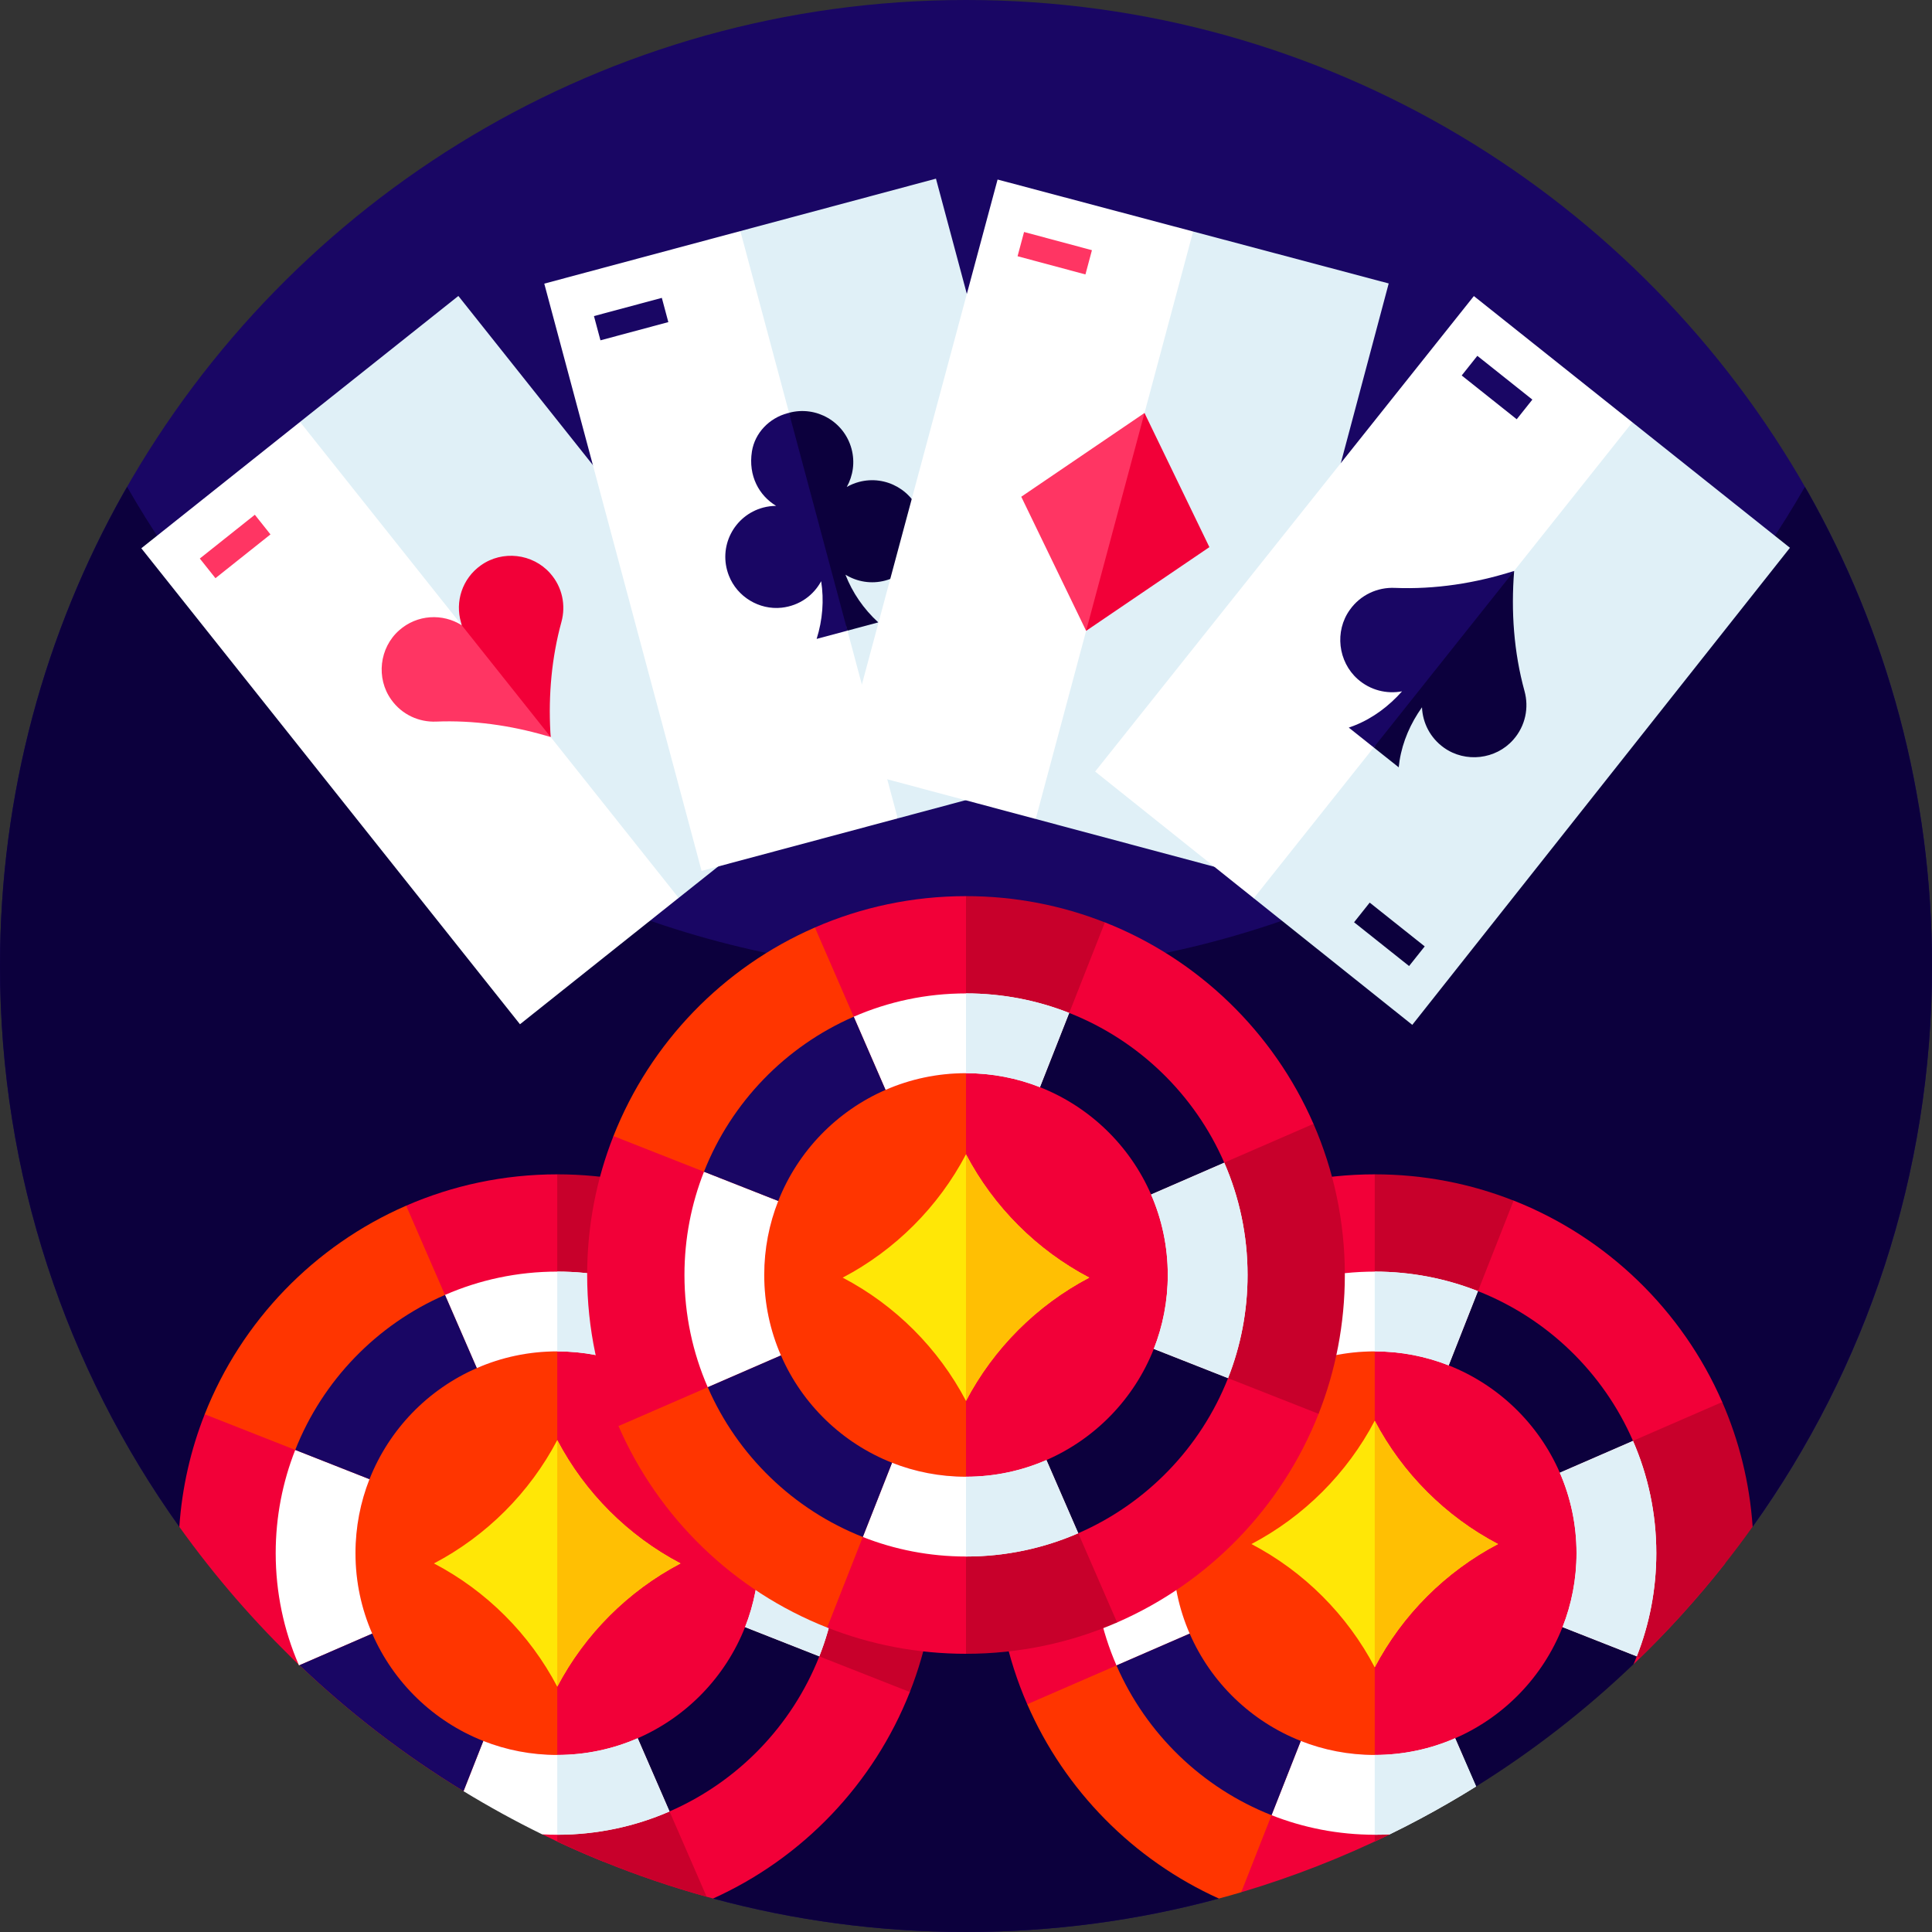 <svg id="Capa_1" enable-background="new 0 0 511.997 511.997" height="512" viewBox="0 0 511.997 511.997" width="512" xmlns="http://www.w3.org/2000/svg"><rect x="0" y="0" width="511.997" height="511.997" fill="#333333" stroke="none"/><g><g><path d="m464.463 404.621v-.031h-40.632c-54.794 0-99.563 43.756-100.823 98.539l.01.01c-21.361 5.775-43.827 8.857-67.02 8.857-23.183 0-45.65-3.082-67-8.857l-.01-.021c0-54.395-44.103-98.498-98.498-98.498h-42.966c-29.921-41.901-47.524-93.203-47.524-148.622 0-45.619 11.93-88.452 32.85-125.542 43.898-77.864 127.385-130.456 223.149-130.456 95.59 0 178.933 52.387 222.903 130.016.02.041.051.093.082.133 21.012 37.16 33.014 80.107 33.014 125.848-.001 55.42-17.603 106.722-47.535 148.624z" fill="#190664"/><g><path d="m511.997 255.998c0 55.408-17.603 106.69-47.534 148.592h-40.632c-54.794 0-99.563 43.756-100.823 98.539-21.35 5.785-43.816 8.868-67.01 8.868-23.183 0-45.65-3.092-67.01-8.878 0-54.395-44.103-98.498-98.498-98.498h-42.966c-29.921-41.902-47.524-93.204-47.524-148.623 0-45.619 11.93-88.452 32.85-125.542.225-.389.461-.778.686-1.177.051-.103.103-.205.154-.256 25.395 44.39 63.692 80.435 109.823 103.014 5.222 2.56 10.598 4.966 16.025 7.168 29.031 11.827 60.723 18.483 93.9 18.79h5.12c33.177-.307 64.87-6.963 93.9-18.79 5.427-2.202 10.803-4.608 16.026-7.168 46.08-22.579 84.428-58.624 109.823-103.014.051.051.102.154.154.256.143.246.287.491.441.737.02.041.051.093.082.133 21.012 37.161 33.013 80.108 33.013 125.849z" fill="#0c003d"/></g></g><g><g><path d="m176.752 460.869c-7.291 12.821-20.807 19.927-34.549 19.62-1.956-3.461-5.683-5.806-9.953-5.806h-9.411c-15.687-9.564-30.259-20.777-43.479-33.383-.092-.082-.174-.163-.267-.246-15.523-14.848-24.299-35.4-24.678-56.873l-.164-9.39c9.759-24.75 29.071-44.697 53.391-55.275l44.329-.778 24.781 43.602c17.367 30.546 17.367 67.973 0 98.529z" fill="#ff3500"/><path d="m241.12 448.387v.02c-9.595 24.33-28.395 44.001-52.132 54.712-.574-.143-1.147-.297-1.72-.461-9.298-2.581-18.391-5.673-27.228-9.257-.481-.195-.962-.389-1.444-.584-3.687-1.515-7.322-3.113-10.916-4.792v-169.205l36.802-.645.02-.01c24.74 9.759 44.677 29.071 55.265 53.391v.01z" fill="#f20038"/><path d="m147.678 381.644c-7.31 13.916-18.761 25.367-32.677 32.677 13.93 7.296 25.381 18.761 32.677 32.663 7.296-13.902 18.761-25.367 32.663-32.663-13.902-7.296-25.367-18.761-32.663-32.677z" fill="#ffe706"/><path d="m180.341 414.321c-13.902 7.296-25.367 18.761-32.663 32.663v-65.341c7.296 13.917 18.761 25.382 32.663 32.678z" fill="#ffbf03"/><g><g><g><g><path d="m147.678 358.131c-7.578 0-14.786 1.577-21.32 4.434l-8.437-19.394-10.281-23.654c12.267-5.345 25.804-8.305 40.038-8.305l3.328 4.219c10.179 12.933 8.724 31.508-3.328 42.7z" fill="#f20038"/></g><path d="m167.284 361.841c-6.07-2.395-12.686-3.708-19.605-3.708v-46.922c12.995 0 25.411 2.465 36.804 6.964l-9.449 23.989z" fill="#c8002b"/><path d="m98.642 432.924-19.282 8.376c-11.725-11.182-22.385-23.47-31.836-36.679.717-10.465 3.031-20.48 6.727-29.829l23.992 9.451 19.671 7.752v.01c-2.386 6.062-3.707 12.677-3.707 19.589 0 7.588 1.578 14.797 4.435 21.33z" fill="#f20038"/><path d="m160.04 493.401c-.481-.195-.962-.389-1.444-.584-5.059-2.078-10.025-4.311-14.909-6.707-.01-6.318-5.12-11.427-11.438-11.427h-9.411l5.243-13.312c6.072 2.396 12.677 3.707 19.6 3.707l5.601 5.602c6.144 6.163 8.417 14.765 6.758 22.721z" fill="#f20038"/><path d="m187.268 502.658c-9.298-2.581-18.391-5.673-27.228-9.257-.481-.195-.962-.389-1.444-.584-3.687-1.515-7.322-3.113-10.916-4.792v-22.948c7.577 0 14.786-1.577 21.319-4.434l8.438 19.405z" fill="#c8002b"/><path d="m248.075 411.599c0 12.995-2.465 25.405-6.958 36.804l-23.995-9.449-19.676-7.75c2.394-6.07 3.708-12.686 3.708-19.605 0-7.582-1.577-14.791-4.428-21.324l19.393-8.431v-.007l23.648-10.279c5.348 12.268 8.308 25.804 8.308 40.041z" fill="#c8002b"/><path d="m147.68 411.599h.006v.006h-.006z" fill="#ff3500"/><path d="m169 460.644c-6.533 2.857-13.742 4.434-21.319 4.434-6.923 0-13.527-1.311-19.6-3.707l-5.243 13.312c6.748 4.117 13.701 7.946 20.849 11.438 1.321.072 2.652.103 3.994.103 10.577 0 20.644-2.202 29.757-6.175zm47.114-78.797-19.394 8.427c2.857 6.533 4.434 13.742 4.434 21.33 0 6.912-1.311 13.537-3.707 19.6l19.671 7.751c3.349-8.468 5.182-17.694 5.182-27.351-.001-10.588-2.203-20.643-6.186-29.757zm-68.433-44.861c-10.578 0-20.644 2.202-29.757 6.185l8.427 19.394c6.533-2.857 13.742-4.434 21.33-4.434 6.912 0 13.537 1.311 19.599 3.707l7.752-19.671c-8.469-3.348-17.695-5.181-27.351-5.181zm-53.474 74.618c0-6.922 1.321-13.537 3.707-19.599v-.01l-19.671-7.752c-3.338 8.468-5.181 17.705-5.181 27.361 0 10.455 2.16 20.429 6.052 29.46.041.092.082.194.123.287l.123-.051 19.282-8.376c-2.857-6.533-4.435-13.742-4.435-21.32z" fill="#fff"/><path d="m216.118 381.837v.007l-19.393 8.431c-5.632-12.95-16.259-23.235-29.44-28.436l7.749-19.676c18.396 7.247 33.219 21.6 41.084 39.674z" fill="#0c003d"/><path d="m217.122 438.954c-7.254 18.402-21.607 33.225-39.687 41.09l-8.432-19.399c12.957-5.632 23.242-16.259 28.443-29.44z" fill="#0c003d"/><g fill="#190664"><path d="m128.081 461.37-5.243 13.312c-15.687-9.564-30.259-20.777-43.479-33.383l19.282-8.376c5.632 12.955 16.251 23.246 29.44 28.447z"/><path d="m126.355 362.56c-12.95 5.632-23.235 16.252-28.436 29.434l-19.676-7.75c7.254-18.396 21.607-33.219 39.681-41.077z"/></g></g></g><g fill="#e0f0f7"><path d="m167.284 361.841c-6.07-2.395-12.686-3.708-19.605-3.708v-21.144c9.655 0 18.885 1.834 27.355 5.175z"/><path d="m169.002 460.646 8.432 19.4c-9.114 3.971-19.181 6.173-29.756 6.173v-21.144c7.582 0 14.791-1.577 21.324-4.429z"/><path d="m222.296 411.601c0 9.661-1.834 18.884-5.175 27.355l-19.676-7.749c2.395-6.069 3.708-12.686 3.708-19.605 0-7.582-1.577-14.791-4.428-21.324l19.393-8.432c3.977 9.113 6.178 19.173 6.178 29.755z"/></g></g></g><g><path d="m393.388 460.869-38.358 27.146c-10.363 0-20.081 5.007-26.092 13.445-1.966.584-3.942 1.147-5.929 1.669-22.661-10.24-40.847-28.651-50.78-51.486l-1.341-76.851c9.759-24.75 29.071-44.697 53.391-55.275l44.329-.778 24.78 43.602c17.367 30.545 17.367 67.972 0 98.528z" fill="#ff3500"/><path d="m457.152 414.339c-7.445 9.451-15.544 18.37-24.228 26.675v-.01l-22.61 10.24c-10.455 4.731-19.876 11.459-27.761 19.794l-14.253 15.072-.01.01c-1.311.645-2.642 1.27-3.973 1.894v-169.194l36.802-.645.02-.01c24.74 9.759 44.677 29.071 55.265 53.391v.01z" fill="#f20038"/><path d="m364.317 376.509c-7.31 13.916-18.761 25.367-32.677 32.678 13.93 7.296 25.381 18.761 32.677 32.663 7.296-13.902 18.761-25.367 32.663-32.663-13.902-7.296-25.367-18.761-32.663-32.678z" fill="#ffe706"/><path d="m396.98 409.187c-13.902 7.296-25.367 18.761-32.663 32.663v-65.341c7.296 13.917 18.761 25.382 32.663 32.678z" fill="#ffbf03"/><g><g><g><g><path d="m364.317 358.131c-7.578 0-14.787 1.577-21.32 4.434l-8.438-19.394-10.281-23.654c12.268-5.345 25.805-8.305 40.038-8.305l3.328 4.219c10.179 12.933 8.725 31.508-3.327 42.7z" fill="#f20038"/></g><path d="m383.922 361.841c-6.07-2.395-12.686-3.708-19.605-3.708v-46.922c12.995 0 25.411 2.465 36.803 6.964l-9.449 23.989z" fill="#c8002b"/><path d="m315.279 432.923-19.4 8.432-23.654 10.285c-5.342-12.268-8.303-25.804-8.303-40.041 0-12.995 2.465-25.405 6.964-36.804l23.995 9.449 19.676 7.75v.006c-2.394 6.07-3.707 12.68-3.707 19.599 0 7.583 1.577 14.791 4.429 21.324z" fill="#f20038"/><path d="m373.799 475.727-5.509 10.393c-12.575 6.144-25.723 11.295-39.352 15.339l8.028-20.418 7.752-19.671c6.072 2.396 12.677 3.707 19.599 3.707l5.601 5.602c1.546 1.556 2.846 3.246 3.881 5.048z" fill="#f20038"/><path d="m387.899 465.845c-1.853 1.648-3.635 3.379-5.345 5.192l-14.254 15.073-.01.01c-1.311.645-2.642 1.27-3.973 1.894v-22.938c7.577 0 14.786-1.577 21.319-4.434z" fill="#c8002b"/><path d="m464.463 404.59c-2.355 3.307-4.792 6.564-7.311 9.749-6.943 8.816-14.448 17.162-22.477 24.975l-.911-.359-19.681-7.751c2.396-6.072 3.707-12.688 3.707-19.61 0-7.578-1.577-14.786-4.424-21.32l19.394-8.427v-.01l23.644-10.28c4.465 10.239 7.26 21.36 8.059 33.033z" fill="#c8002b"/><path d="m364.318 411.599h.007v.006h-.007z" fill="#ff3500"/><path d="m310.849 411.601c0-6.92 1.313-13.53 3.708-19.599v-.006l-19.676-7.75c-3.341 8.47-5.175 17.7-5.175 27.355 0 10.575 2.201 20.641 6.173 29.756l19.399-8.432c-2.852-6.533-4.429-13.742-4.429-21.324zm53.468-74.612c-10.575 0-20.642 2.201-29.756 6.179l8.432 19.393c6.533-2.851 13.742-4.428 21.324-4.428 6.919 0 13.535 1.313 19.605 3.708l7.749-19.676c-8.47-3.341-17.7-5.176-27.354-5.176zm68.439 44.856-19.393 8.432c2.852 6.533 4.429 13.742 4.429 21.324 0 6.919-1.313 13.536-3.707 19.605l19.676 7.749c3.34-8.47 5.175-17.694 5.175-27.355-.001-10.581-2.203-20.641-6.18-29.755zm-47.12 78.799c-6.533 2.857-13.742 4.434-21.319 4.434-6.922 0-13.527-1.311-19.599-3.707l-7.752 19.671c8.469 3.338 17.695 5.181 27.351 5.181 1.321 0 2.631-.031 3.942-.103h.031c2.734-1.331 5.427-2.703 8.1-4.137 2.457-1.311 4.895-2.662 7.301-4.055 2.529-1.454 5.028-2.959 7.506-4.505z" fill="#fff"/><path d="m432.757 381.837v.007l-19.393 8.431c-5.632-12.95-16.258-23.235-29.44-28.436l7.75-19.676c18.394 7.247 33.217 21.6 41.083 39.674z" fill="#0c003d"/><path d="m433.764 438.955c-.266.686-.553 1.372-.84 2.048-12.718 12.186-26.706 23.061-41.728 32.42l-5.55-12.78c12.954-5.632 23.235-16.261 28.437-29.44z" fill="#0c003d"/><g fill="#190664"><path d="m344.719 461.366-7.75 19.676c-18.402-7.254-33.225-21.608-41.091-39.687l19.4-8.432c5.633 12.957 16.253 23.242 29.441 28.443z"/><path d="m342.994 362.56c-12.95 5.632-23.236 16.252-28.436 29.434l-19.676-7.75c7.254-18.396 21.607-33.219 39.681-41.077z"/></g></g></g><g fill="#e0f0f7"><path d="m383.922 361.841c-6.07-2.395-12.686-3.708-19.605-3.708v-21.144c9.654 0 18.884 1.834 27.355 5.175z"/><path d="m391.197 473.423c-2.478 1.546-4.977 3.051-7.506 4.505-2.407 1.393-4.844 2.744-7.301 4.055-2.672 1.434-5.366 2.806-8.1 4.137h-.031c-1.311.072-2.621.103-3.942.103v-21.146c7.577 0 14.786-1.577 21.319-4.434z"/><path d="m438.935 411.601c0 9.661-1.834 18.884-5.175 27.355l-19.676-7.749c2.394-6.069 3.707-12.686 3.707-19.605 0-7.582-1.577-14.791-4.429-21.324l19.393-8.432c3.978 9.113 6.18 19.173 6.18 29.755z"/></g></g></g></g><g><path d="m285.068 387.141-24.698 43.449-41.154.727h-.01c-24.76-9.758-44.707-29.071-55.296-53.401l-1.341-76.851c9.759-24.75 29.071-44.697 53.391-55.275l44.329-.778 24.78 43.602c17.366 30.544 17.366 67.971-.001 98.527z" fill="#ff3500"/><path d="m349.436 374.659v.02c-9.769 24.76-29.071 44.697-53.401 55.286l-40.038.707v-185.579l36.802-.645.02-.01c24.74 9.759 44.677 29.071 55.265 53.391v.01z" fill="#f20038"/><path d="m255.997 305.909c-7.31 13.916-18.761 25.367-32.677 32.677 13.93 7.296 25.381 18.761 32.677 32.663 7.296-13.902 18.761-25.367 32.663-32.663-13.901-7.296-25.367-18.761-32.663-32.677z" fill="#ffe706"/><path d="m288.66 338.586c-13.902 7.296-25.367 18.761-32.663 32.663v-65.341c7.296 13.917 18.762 25.382 32.663 32.678z" fill="#ffbf03"/><g><g><g><g><path d="m255.997 284.404c-7.578 0-14.786 1.577-21.32 4.434l-8.438-19.395-10.281-23.654c12.268-5.345 25.805-8.305 40.038-8.305l3.328 4.219c10.18 12.934 8.726 31.509-3.327 42.701z" fill="#f20038"/></g><path d="m275.603 288.113c-6.069-2.394-12.686-3.707-19.605-3.707v-46.922c12.995 0 25.411 2.465 36.803 6.965l-9.448 23.988z" fill="#c8002b"/><path d="m206.959 359.196-19.399 8.431-23.654 10.286c-5.342-12.268-8.303-25.804-8.303-40.041 0-12.995 2.465-25.405 6.964-36.804l23.995 9.449 19.676 7.749v.007c-2.395 6.07-3.707 12.68-3.707 19.599 0 7.582 1.577 14.791 4.428 21.324z" fill="#f20038"/><path d="m262.264 431.501-6.267 6.769c-12.984 0-25.405-2.468-36.792-6.953l9.441-24.002 7.752-19.671c6.072 2.396 12.677 3.707 19.599 3.707l5.601 5.601c9.452 9.471 9.749 24.718.666 34.549z" fill="#f20038"/><path d="m296.039 429.966c-12.268 5.342-25.811 8.303-40.041 8.303v-46.922c7.582 0 14.791-1.577 21.324-4.428l8.432 19.399z" fill="#c8002b"/><path d="m356.395 337.872c0 12.995-2.465 25.405-6.958 36.803l-23.995-9.449-19.676-7.75c2.394-6.069 3.707-12.686 3.707-19.605 0-7.582-1.577-14.791-4.428-21.324l19.393-8.432v-.007l23.647-10.279c5.349 12.269 8.31 25.805 8.31 40.043z" fill="#c8002b"/><path d="m255.999 337.872h.007v.006h-.007z" fill="#ff3500"/><path d="m202.53 337.873c0-6.919 1.313-13.529 3.708-19.599v-.007l-19.676-7.75c-3.341 8.471-5.175 17.701-5.175 27.355 0 10.575 2.201 20.642 6.173 29.756l19.399-8.432c-2.852-6.532-4.429-13.74-4.429-21.323zm53.468-74.611c-10.575 0-20.642 2.202-29.756 6.179l8.432 19.393c6.533-2.852 13.742-4.428 21.324-4.428 6.919 0 13.536 1.313 19.605 3.707l7.75-19.676c-8.471-3.341-17.701-5.175-27.355-5.175zm68.438 44.855-19.393 8.432c2.851 6.533 4.428 13.742 4.428 21.324 0 6.919-1.313 13.536-3.708 19.605l19.676 7.75c3.34-8.47 5.175-17.694 5.175-27.355.002-10.581-2.2-20.641-6.178-29.756zm-47.114 78.802c-6.533 2.851-13.742 4.428-21.324 4.428-6.919 0-13.53-1.313-19.599-3.708l-7.75 19.676c8.464 3.341 17.694 5.175 27.349 5.175 10.575 0 20.641-2.201 29.756-6.172z" fill="#fff"/><path d="m324.438 308.109v.007l-19.393 8.432c-5.632-12.95-16.258-23.235-29.44-28.436l7.749-19.676c18.395 7.247 33.218 21.6 41.084 39.673z" fill="#0c003d"/><path d="m325.442 365.227c-7.254 18.402-21.607 33.225-39.688 41.091l-8.431-19.4c12.957-5.632 23.242-16.258 28.443-29.44z" fill="#0c003d"/><g fill="#190664"><path d="m236.4 387.639-7.749 19.676c-18.402-7.254-33.225-21.607-41.09-39.687l19.399-8.431c5.631 12.955 16.251 23.241 29.44 28.442z"/><path d="m234.675 288.832c-12.95 5.632-23.235 16.252-28.436 29.434l-19.676-7.749c7.254-18.396 21.607-33.219 39.681-41.078z"/></g></g></g><g fill="#e0f0f7"><path d="m275.603 288.113c-6.069-2.394-12.686-3.707-19.605-3.707v-21.144c9.654 0 18.884 1.834 27.355 5.175z"/><path d="m277.322 386.919 8.432 19.399c-9.114 3.971-19.181 6.172-29.756 6.172v-21.144c7.582.001 14.791-1.576 21.324-4.427z"/><path d="m330.616 337.873c0 9.661-1.834 18.885-5.175 27.355l-19.676-7.75c2.395-6.07 3.708-12.686 3.708-19.605 0-7.582-1.577-14.791-4.428-21.324l19.393-8.432c3.976 9.115 6.178 19.175 6.178 29.756z"/></g></g></g><g><g><g><g><path d="m179.839 237.957-42.04 33.48-100.35-126.14 42.06-33.48c52.53 21.03 90.37 67.85 99.91 123.64z" fill="#fff"/><path d="m121.471 78.432 100.338 126.143v.001l-41.961 33.378-100.339-126.144z" fill="#e0f0f7"/><path d="m122.367 165.698c8.778 1.079 16.146 7.126 18.916 15.525l4.652 14.103c-.398-.128-.819-.258-1.243-.365-9.459-2.74-19.284-4.13-29.123-3.731-4.511.181-9.035-1.807-11.879-5.809-4.089-5.699-3.148-13.748 2.082-18.374 4.773-4.24 11.56-4.539 16.595-1.349z" fill="#ff3563"/><path d="m145.799 151.926c3.259 3.671 4.179 8.526 2.988 12.881-2.6 9.475-3.468 19.371-2.937 29.19.03.357.042.771.082 1.141-.008.07.01.119.002.189l-23.568-29.629s-.159-.572-.197-.753c-1.606-5.451.284-11.589 5.259-15.124 5.697-4.065 13.725-3.151 18.371 2.105z" fill="#f20038"/></g><g><path d="m52.909 141.468h18.621v6.65h-18.621z" fill="#ff3563" transform="matrix(.783 -.623 .623 .783 -76.61 70.21)"/><path d="m187.657 201.769h18.621v6.65h-18.621z" fill="#f20038" transform="matrix(.783 -.623 .623 .783 -84.855 167.199)"/></g></g><g><g><g><path d="m241.618 192.417-3.71 24.46-51.98 13.92-41.69-155.63 51.96-13.93 9.82 11.04c29.13 32.77 42.181 76.79 35.6 120.14z" fill="#fff"/><path d="m289.738 202.987-51.83 13.89-41.709-155.64 51.839-13.89z" fill="#e0f0f7"/><path d="m222.305 153.353 2.269 13.777-8.159 2.186c1.594-5.056 1.985-10.253 1.201-15.29-2.007 3.71-5.72 6.488-10.447 7.017-5.979.659-11.815-2.886-13.998-8.474-3.013-7.662 1.358-15.983 9.068-18.05 1.152-.308 2.314-.448 3.443-.459-4.476-2.693-7.436-7.918-6.417-14.414.785-4.942 4.608-8.847 9.439-10.142l.064-.017c.112-.03.24-.064.356-.078l5.136 13.729c3.668 9.784 6.361 19.899 8.045 30.215z" fill="#190664"/><path d="m244.188 137.276c1.933 7.214-2.353 14.637-9.567 16.57-3.733 1-7.509.324-10.57-1.551 1.847 4.759 4.796 9.06 8.696 12.643l-8.179 2.192-15.47-57.735.012-.004c7.214-1.933 14.621 2.344 16.554 9.558.95 3.543.397 7.121-1.256 10.096.992-.565 2.069-1.017 3.212-1.323 7.215-1.933 14.635 2.34 16.568 9.554z" fill="#0c003d"/></g><g><path d="m157.921 81.261h18.621v6.651h-18.621z" fill="#190664" transform="matrix(.966 -.259 .259 .966 -16.194 46.165)"/><path d="m257.449 190.292h18.621v6.65h-18.621z" fill="#0c003d" transform="matrix(.966 -.259 .259 .966 -41.023 75.643)"/></g></g></g></g><g><g><g><g><path d="m274.578 216.897-.09.1.02.05-51.95-13.89 41.81-155.58 51.82 13.77.77 4.78c8.66 54.04-6.829 109.16-42.38 150.77z" fill="#fff"/></g><path d="m368.019 75.117-41.531 155.83-51.949-13.89-.051-.06 41.701-155.65z" fill="#e0f0f7"/><g><path d="m270.195 63.729h18.621v6.65h-18.621z" fill="#ff3563" transform="matrix(.966 .259 -.259 .966 26.882 -70.063)"/><path d="m301.873 207.915h18.621v6.651h-18.621z" fill="#f20038" transform="matrix(.966 .259 -.259 .966 65.278 -73.343)"/></g></g><path d="m297.63 154.799-9.797 12.377-17.19-35.536 32.66-22.196 2.292 15.633c1.537 10.578-1.344 21.329-7.965 29.722z" fill="#ff3563"/><path d="m320.498 144.995-32.666 22.187 15.47-57.735z" fill="#f20038"/></g><g><g><g><path d="m432.589 111.907-2.65 12.17c-10.44 47.98-42.69 88.34-87.18 109.12l-10.46 4.88-42.08-33.61 100.37-126.01z" fill="#fff"/><path d="m474.349 145.167-100.081 126.43-41.97-33.52-.019-.06 100.31-126.11z" fill="#e0f0f7"/><g><path d="m374.293 188.496-10.247 9.583-6.61-5.257c.556-.193 1.098-.397 1.651-.613 4.824-1.94 9.023-5.118 12.47-8.999-4.051.756-8.386-.259-11.754-3.234-5.22-4.638-6.16-12.688-2.082-18.373 2.844-4.001 7.378-6.003 11.879-5.808 5.352.215 10.716-.09 16.003-.857 5.264-.764 10.451-1.992 15.537-3.597.047-.005.081-.021.114-.036l-5.204 9.362c-5.763 10.355-13.098 19.735-21.757 27.829z" fill="#190664"/><path d="m401.025 196.041c-4.632 5.253-12.679 6.161-18.372 2.103-3.656-2.606-5.637-6.6-5.814-10.707-3.001 4.216-5.129 9.025-5.94 14.142-.093.581-.165 1.179-.229 1.766l-6.617-5.263 37.209-46.778c-.849 10.698-.094 21.514 2.75 31.857 1.196 4.347.271 9.206-2.987 12.88z" fill="#0c003d"/></g></g><g><path d="m387.309 99.145h18.621v6.65h-18.621z" fill="#190664" transform="matrix(.783 .623 -.623 .783 150.013 -224.627)"/><path d="m358.865 244.005h18.621v6.65h-18.621z" fill="#0c003d" transform="matrix(.783 .623 -.623 .783 234.007 -175.428)"/></g></g></g></g></g></g></svg>